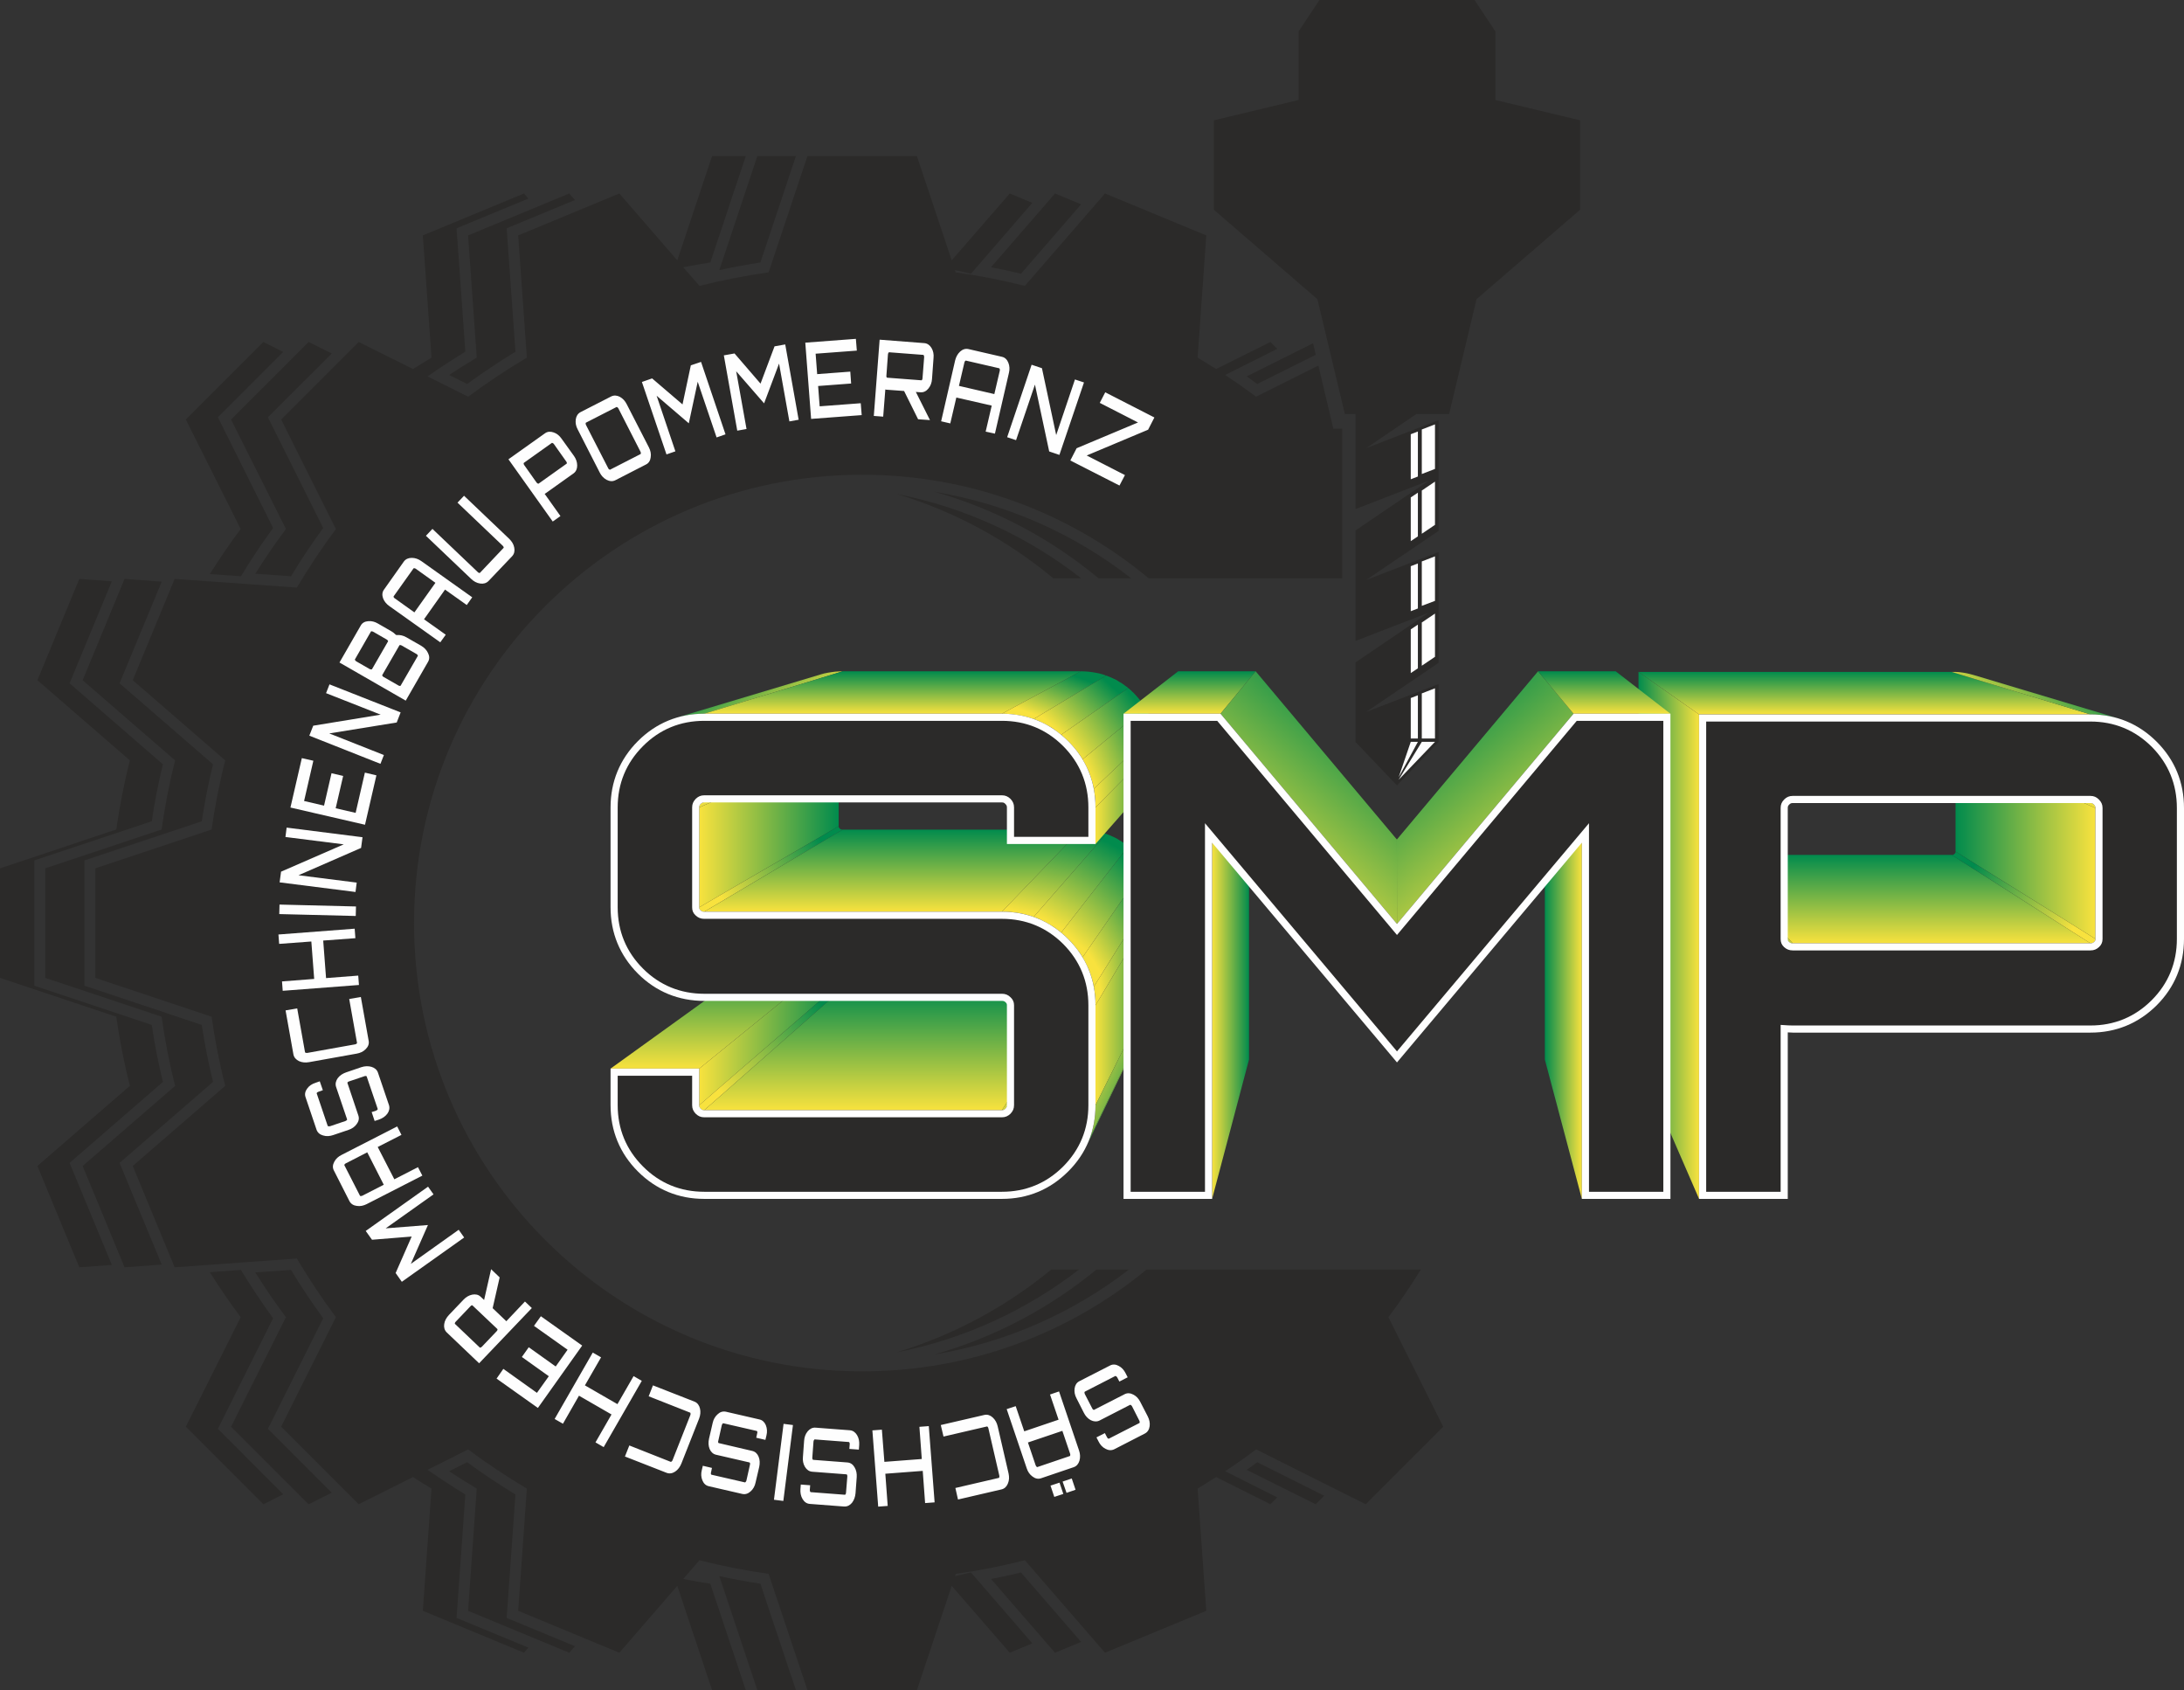 <?xml version="1.0" encoding="UTF-8"?> <svg xmlns="http://www.w3.org/2000/svg" xmlns:xlink="http://www.w3.org/1999/xlink" xml:space="preserve" version="1.1" style="shape-rendering:geometricPrecision; text-rendering:geometricPrecision; image-rendering:optimizeQuality; fill-rule:evenodd; clip-rule:evenodd" viewBox="0 0 18393 14230"><rect x="0" y="0" width="18393" height="14230" fill="#333333" stroke="none"/> <defs> <style type="text/css"> .fil15 {fill:none} .fil1 {fill:#FEFEFE} .fil43 {fill:#2B2A29} .fil2 {fill:#FEFEFE;fill-rule:nonzero} .fil0 {fill:#2B2A29;fill-rule:nonzero} .fil27 {fill:url(#id0)} .fil10 {fill:url(#id1)} .fil26 {fill:url(#id2)} .fil9 {fill:url(#id3)} .fil32 {fill:url(#id4)} .fil28 {fill:url(#id5)} .fil11 {fill:url(#id6)} .fil30 {fill:url(#id7)} .fil37 {fill:url(#id8)} .fil31 {fill:url(#id9)} .fil4 {fill:url(#id10)} .fil18 {fill:url(#id11)} .fil6 {fill:url(#id12)} .fil23 {fill:url(#id13)} .fil20 {fill:url(#id14)} .fil33 {fill:url(#id15)} .fil16 {fill:url(#id16)} .fil12 {fill:url(#id17)} .fil38 {fill:url(#id18)} .fil7 {fill:url(#id19)} .fil24 {fill:url(#id20)} .fil40 {fill:url(#id21)} .fil13 {fill:url(#id22)} .fil5 {fill:url(#id23)} .fil41 {fill:url(#id24)} .fil3 {fill:url(#id25)} .fil42 {fill:url(#id26)} .fil21 {fill:url(#id27)} .fil19 {fill:url(#id28)} .fil14 {fill:url(#id29)} .fil35 {fill:url(#id30)} .fil39 {fill:url(#id31)} .fil22 {fill:url(#id32)} .fil36 {fill:url(#id33)} .fil17 {fill:url(#id34)} .fil29 {fill:url(#id35)} .fil34 {fill:url(#id36)} .fil25 {fill:url(#id37)} .fil8 {fill:url(#id38)} </style> <linearGradient id="id0" gradientUnits="userSpaceOnUse" x1="9137.19" y1="6421.81" x2="9701.69" y2="6178.68"> <stop offset="0" style="stop-opacity:1; stop-color:#F8E23E"></stop> <stop offset="1" style="stop-opacity:1; stop-color:#018B4D"></stop> </linearGradient> <linearGradient id="id1" gradientUnits="userSpaceOnUse" xlink:href="#id0" x1="9137.19" y1="7980.87" x2="9701.69" y2="7618.87"> </linearGradient> <linearGradient id="id2" gradientUnits="userSpaceOnUse" xlink:href="#id0" x1="9023.96" y1="6290.02" x2="9559.15" y2="5896.77"> </linearGradient> <linearGradient id="id3" gradientUnits="userSpaceOnUse" xlink:href="#id0" x1="9023.96" y1="7898.86" x2="9559.15" y2="7287.14"> </linearGradient> <linearGradient id="id4" gradientUnits="userSpaceOnUse" xlink:href="#id0" x1="10208.3" y1="8307.14" x2="10518.7" y2="8307.14"> </linearGradient> <linearGradient id="id5" gradientUnits="userSpaceOnUse" xlink:href="#id0" x1="9212.99" y1="6507.17" x2="9732.01" y2="6448.37"> </linearGradient> <linearGradient id="id6" gradientUnits="userSpaceOnUse" xlink:href="#id0" x1="9212.99" y1="8022.06" x2="9732.01" y2="7932.69"> </linearGradient> <linearGradient id="id7" gradientUnits="userSpaceOnUse" xlink:href="#id0" x1="14309.1" y1="7875.06" x2="13799.3" y2="7875.06"> </linearGradient> <linearGradient id="id8" gradientUnits="userSpaceOnUse" xlink:href="#id0" x1="17038.4" y1="6045.3" x2="17233.5" y2="5658.42"> </linearGradient> <linearGradient id="id9" gradientUnits="userSpaceOnUse" xlink:href="#id0" x1="13321.9" y1="8307.14" x2="13009.6" y2="8307.14"> </linearGradient> <linearGradient id="id10" gradientUnits="userSpaceOnUse" xlink:href="#id0" x1="5888.64" y1="6960.99" x2="7062.98" y2="6960.99"> </linearGradient> <linearGradient id="id11" gradientUnits="userSpaceOnUse" xlink:href="#id0" x1="5888.64" y1="8673.81" x2="7062.98" y2="8673.81"> </linearGradient> <linearGradient id="id12" gradientUnits="userSpaceOnUse" xlink:href="#id0" x1="7516.53" y1="7675.7" x2="7516.53" y2="6985.33"> </linearGradient> <linearGradient id="id13" gradientUnits="userSpaceOnUse" xlink:href="#id0" x1="7516.53" y1="6009.46" x2="7516.53" y2="5652.32"> </linearGradient> <linearGradient id="id14" gradientUnits="userSpaceOnUse" xlink:href="#id0" x1="7516.53" y1="9347.13" x2="7516.53" y2="8322.47"> </linearGradient> <linearGradient id="id15" gradientUnits="userSpaceOnUse" xlink:href="#id0" x1="10018.4" y1="6009.46" x2="10018.4" y2="5652.32"> </linearGradient> <linearGradient id="id16" gradientUnits="userSpaceOnUse" xlink:href="#id0" x1="9226.34" y1="6694.5" x2="9733.12" y2="6694.5"> </linearGradient> <linearGradient id="id17" gradientUnits="userSpaceOnUse" xlink:href="#id0" x1="9226.34" y1="8460.58" x2="9733.12" y2="8460.58"> </linearGradient> <linearGradient id="id18" gradientUnits="userSpaceOnUse" xlink:href="#id0" x1="17646.8" y1="7096.25" x2="16469.5" y2="7096.25"> </linearGradient> <linearGradient id="id19" gradientUnits="userSpaceOnUse" xlink:href="#id0" x1="8805.41" y1="7715.01" x2="8948.79" y2="6990.24"> </linearGradient> <linearGradient id="id20" gradientUnits="userSpaceOnUse" xlink:href="#id0" x1="8805.41" y1="6051.02" x2="8948.79" y2="5655.01"> </linearGradient> <linearGradient id="id21" gradientUnits="userSpaceOnUse" xlink:href="#id0" x1="14608.5" y1="7909.37" x2="14891.5" y2="7218.79"> </linearGradient> <linearGradient id="id22" gradientUnits="userSpaceOnUse" xlink:href="#id0" x1="9185.81" y1="8825.93" x2="9729.44" y2="9035.47"> </linearGradient> <linearGradient id="id23" gradientUnits="userSpaceOnUse" xlink:href="#id0" x1="6094.62" y1="7586.51" x2="6890.62" y2="7045.06"> </linearGradient> <linearGradient id="id24" gradientUnits="userSpaceOnUse" xlink:href="#id0" x1="16017.5" y1="7942.09" x2="16017.5" y2="7198.44"> </linearGradient> <linearGradient id="id25" gradientUnits="userSpaceOnUse" xlink:href="#id0" x1="5988.01" y1="6374.06" x2="6984.39" y2="6675.64"> </linearGradient> <linearGradient id="id26" gradientUnits="userSpaceOnUse" xlink:href="#id0" x1="17440.3" y1="7846.29" x2="16642.3" y2="7264.78"> </linearGradient> <linearGradient id="id27" gradientUnits="userSpaceOnUse" xlink:href="#id0" x1="8964.62" y1="9272.04" x2="8605.59" y2="8379.48"> </linearGradient> <linearGradient id="id28" gradientUnits="userSpaceOnUse" xlink:href="#id0" x1="6065.55" y1="9192.14" x2="6919.69" y2="8443.85"> </linearGradient> <linearGradient id="id29" gradientUnits="userSpaceOnUse" xlink:href="#id0" x1="9173.75" y1="8855.9" x2="9677.26" y2="9289.53"> </linearGradient> <linearGradient id="id30" gradientUnits="userSpaceOnUse" xlink:href="#id0" x1="13510.8" y1="6009.46" x2="13510.8" y2="5652.32"> </linearGradient> <linearGradient id="id31" gradientUnits="userSpaceOnUse" xlink:href="#id0" x1="17547.3" y1="6378.52" x2="16548.3" y2="6680.58"> </linearGradient> <linearGradient id="id32" gradientUnits="userSpaceOnUse" xlink:href="#id0" x1="6495.24" y1="6040.09" x2="6300.76" y2="5654.2"> </linearGradient> <linearGradient id="id33" gradientUnits="userSpaceOnUse" xlink:href="#id0" x1="15702.1" y1="6014.67" x2="15702.1" y2="5656.51"> </linearGradient> <linearGradient id="id34" gradientUnits="userSpaceOnUse" xlink:href="#id0" x1="6102.59" y1="8997.18" x2="6102.59" y2="8042.51"> </linearGradient> <linearGradient id="id35" gradientUnits="userSpaceOnUse" xlink:href="#id0" x1="13077.3" y1="7399.75" x2="11938.3" y2="6031.83"> </linearGradient> <linearGradient id="id36" gradientUnits="userSpaceOnUse" xlink:href="#id0" x1="10452.8" y1="7399.75" x2="11591" y2="6031.83"> </linearGradient> <linearGradient id="id37" gradientUnits="userSpaceOnUse" xlink:href="#id0" x1="8906.39" y1="6153.2" x2="9300.77" y2="5720.43"> </linearGradient> <linearGradient id="id38" gradientUnits="userSpaceOnUse" xlink:href="#id0" x1="8906.39" y1="7797.55" x2="9300.77" y2="7075.24"> </linearGradient> </defs> <g id="Ebene_x0020_1">  <g id="_2818107527440"> <path class="fil0" d="M11103 3078l-524 262c-85,-63 -172,-124 -261,-183l439 -220 -58 -58 -457 228c-52,-32 -104,-65 -156,-96l73 -1029 -853 -353 -675 778c-190,-48 -385,-86 -582,-114l-6 -19c44,9 89,20 134,31l517 -597 -190 -79 -489 563 -293 -878 -922 0 -327 979c-197,28 -392,66 -582,114l-137 -157c76,-15 152,-28 228,-40l299 -896 -284 0 -293 878 -488 -563 -852 353 73 1029c-171,102 -336,211 -494,329l-342 -171c104,-73 210,-142 318,-208l-74 -1039 605 -250 -37 -43 -852 353 73 1029c-53,32 -105,64 -156,96l-457 -228 -653 653 461 922c-118,158 -227,323 -329,493l-1029 -73 -353 853 779 675c-49,190 -87,385 -115,582l-979 327 0 922 979 327c28,197 66,392 115,582l-779 675 353 853 1029 -74c102,171 211,336 329,494l-461 922 653 653 457 -229c51,33 103,65 156,97l-73 1029 852 353 37 -43 -605 -250 74 -1039c-108,-66 -214,-136 -318,-208l342 -172c158,119 323,228 494,330l-73 1029 852 353 488 -563 293 878 284 0 -299 -896c-76,-12 -152,-25 -228,-40l137 -158c190,49 385,87 582,115l327 979 922 0 293 -878 489 563 190 -79 -517 -597c-45,11 -90,21 -134,31l6 -19c197,-28 392,-66 582,-115l675 779 853 -353 -73 -1029c52,-31 104,-64 156,-97l457 229 58 -58 -439 -220c89,-59 176,-120 261,-184l922 462 653 -653 -461 -922c97,-129 187,-263 273,-401l-2310 0c-651,536 -1485,857 -2395,857 -2084,0 -3774,-1689 -3774,-3774 0,-2085 1690,-3775 3774,-3775 918,0 1759,328 2413,872l1630 0 0 -1260 -75 0 -126 -531zm9 -3078l1306 0 176 265 0 577 713 171 0 753 -872 753 -231 967 -276 0 -422 287 609 -236 0 933 -609 413 609 -235 0 933 -609 413 609 -235 0 488 -350 366 -349 -366 0 -670 617 -419 -617 238 0 -930 617 -419 -617 239 0 -800 -90 0 -231 -967 -872 -753 0 -753 713 -171 0 -577 176 -265zm848 5864l111 -43 0 423 -111 0 0 -380zm-93 40l59 -23 0 363 -59 0 0 -340zm0 369l59 0 -161 298 102 -298zm93 0l111 0 -306 318 195 -318zm-34 -620l-59 41 0 -368 59 -40 0 367zm145 -97l-111 76 0 -364 111 -76 0 364zm-111 -802l111 -43 0 374 -111 43 0 -374zm-93 39l59 -23 0 380 -59 22 0 -379zm59 -251l-59 41 0 -368 59 -40 0 367zm145 -97l-111 76 0 -364 111 -76 0 364zm-111 -802l111 -43 0 374 -111 43 0 -374zm-93 39l59 -23 0 380 -59 23 0 -380zm-9482 -719l-167 -84 -653 653 462 922c-92,123 -178,249 -260,379l262 19c85,-140 175,-276 271,-407l-465 -932 550 -550zm-1443 1931l-274 -20 -353 853 779 675c-49,190 -86,385 -115,582l-979 327 0 922 979 327c29,197 66,392 115,582l-779 675 353 853 274 -20 -356 -859 786 -682c-39,-158 -70,-318 -94,-480l-989 -330 0 -1055 989 -329c24,-162 55,-322 94,-480l-786 -682 356 -859zm825 5817c82,130 168,256 260,379l-462 922 653 653 167 -84 -550 -551 465 -931c-96,-132 -186,-267 -271,-407l-262 19zm5785 -6552c489,147 936,392 1319,710l235 0c-447,-349 -976,-597 -1554,-710zm1301 6530c-379,312 -820,551 -1302,697 570,-112 1093,-355 1536,-697l-234 0zm2205 -7799l-559 279c30,21 60,42 89,64l493 -246 -23 -97zm-1953 -1170l-220 -91 -539 621c85,16 169,34 252,55l507 -585zm-2402 -406l-325 0 -320 960c115,-25 230,-46 346,-64l299 -896zm-1861 370l-48 -55 -852 353 73 1029c-79,47 -157,96 -233,146l152 76c132,-96 268,-187 407,-272l-74 -1039 575 -238zm-2048 1292l-195 -97 -653 653 462 922c-91,122 -177,247 -258,376l301 22c84,-140 175,-276 271,-407l-466 -932 538 -537zm-1432 1921l-313 -23 -353 853 779 675c-49,190 -86,385 -114,582l-980 327 0 922 980 327c28,197 65,392 114,582l-779 675 353 853 313 -23 -355 -856 787 -682c-39,-158 -70,-318 -95,-480l-988 -330 0 -1055 988 -329c25,-162 56,-322 95,-480l-787 -682 355 -856zm788 5816c81,130 167,255 258,377l-462 922 653 653 195 -97 -538 -538 466 -931c-96,-132 -187,-267 -271,-407l-301 21zm1632 1674c77,50 154,99 233,146l-73 1029 852 353 48 -55 -575 -238 74 -1039c-139,-85 -275,-176 -407,-272l-152 76zm2276 883l320 960 325 0 -299 -896c-116,-18 -231,-39 -346,-64zm2288 24l539 621 220 -91 -507 -585c-83,21 -167,39 -252,55zm2153 -919l581 290 72 -72 -564 -282c-29,22 -59,43 -89,64zm-2630 -8235c514,145 983,397 1383,729l275 0c-473,-370 -1039,-626 -1658,-729zm1365 6549c-396,325 -859,572 -1366,715 611,-101 1170,-353 1640,-715l-274 0z"></path> <path class="fil1" d="M9252 12137l-18 -35 71 -36 18 35c2,4 5,8 10,11 1,1 4,2 5,1l258 -132c1,-1 2,-3 2,-5 1,-5 -1,-10 -3,-15l-62 -122c-3,-4 -6,-8 -10,-10 -2,-1 -4,-2 -6,-1l-257 132c-24,12 -50,9 -74,-3 -26,-14 -45,-36 -58,-62l-62 -122c-14,-26 -20,-54 -16,-83 4,-27 16,-49 40,-61l258 -132c24,-13 50,-10 73,3 26,13 45,35 58,61l18 35 -70 36 -18 -35c-3,-4 -6,-8 -11,-11 -1,0 -3,-1 -5,-1l-257 132c-2,1 -2,4 -3,5 0,5 1,10 3,15l63 122c2,4 5,8 10,11 1,0 3,1 5,0l258 -132c24,-12 49,-9 73,4 26,13 45,35 58,61l63 122c13,26 20,54 16,83 -4,27 -16,49 -41,62l-257 132c-25,12 -50,9 -74,-4 -26,-13 -45,-35 -58,-61zm-626 -86l289 -98 -72 -212 76 -26 169 499c9,27 11,56 3,84 -8,26 -23,46 -49,55l-274 93c-26,9 -51,2 -72,-14 -24,-17 -40,-41 -49,-69l-169 -499 76 -25 72 212zm253 552l-32 -95 76 -25 32 95 -76 25zm103 -34l-33 -95 77 -26 32 95 -76 26zm-936 -41l366 -85c2,0 3,-2 3,-4 2,-5 2,-10 1,-15l-92 -398c-1,-5 -3,-10 -7,-14 -1,0 -3,-2 -5,-2l-366 85 -23 -97 367 -85c26,-6 50,3 70,21 22,20 35,45 42,74l92 398c6,29 6,57 -6,85 -10,24 -27,43 -54,49l-366 85 -22 -97zm-598 -220l315 -24 -20 -271 79 -6 49 642 -80 6 -20 -271 -315 24 20 271 -80 6 -49 -642 80 -6 21 271zm-707 230l3 -39 79 6 -3 39c0,5 1,11 3,15 1,1 3,4 4,4l289 22c2,0 3,-2 4,-3 4,-5 5,-9 5,-15l11 -136c0,-5 0,-10 -3,-15 -1,-1 -2,-3 -4,-3l-289 -22c-27,-2 -47,-18 -61,-41 -15,-25 -20,-54 -17,-83l10 -136c2,-30 11,-57 30,-80 17,-20 39,-33 66,-31l289 22c27,2 47,18 61,41 15,25 20,54 18,83l-3 39 -80 -6 3 -39c1,-5 0,-11 -3,-15 0,-1 -2,-4 -3,-4l-289 -22c-2,0 -4,2 -4,3 -4,4 -5,9 -6,15l-10 136c0,5 0,10 3,14 1,2 2,4 4,4l288 22c28,2 48,18 61,41 15,25 20,54 18,83l-10 136c-3,30 -12,57 -30,80 -17,20 -39,33 -67,31l-288 -22c-28,-2 -47,-18 -61,-41 -15,-25 -20,-54 -18,-83zm-63 -540l-81 639 -79 -10 81 -639 79 10zm-768 381l9 -38 77 18 -8 38c-2,5 -2,10 0,15 1,1 2,4 3,4l283 65c1,0 3,-1 4,-2 4,-4 6,-8 8,-13l30 -134c1,-5 2,-10 0,-15 -1,-1 -2,-3 -4,-4l-282 -65c-26,-6 -44,-25 -54,-49 -11,-28 -11,-56 -5,-85l31 -134c6,-28 20,-54 42,-73 19,-18 43,-27 70,-21l282 65c27,6 44,25 54,49 11,28 12,57 5,85l-9 38 -77 -18 8 -38c2,-5 2,-10 0,-15 -1,-1 -2,-4 -3,-4l-283 -65c-1,-1 -3,1 -4,2 -4,4 -6,8 -8,13l-30 134c-2,5 -2,10 0,14 1,2 2,4 4,4l282 66c26,6 44,24 54,49 11,27 11,56 5,85l-31 133c-6,29 -20,55 -42,74 -20,18 -43,27 -70,21l-282 -65c-27,-6 -44,-25 -54,-50 -11,-27 -12,-56 -5,-84zm-610 -209l349 138c2,0 4,-1 6,-2 4,-3 7,-7 9,-12l150 -380c2,-5 2,-10 1,-15 0,-2 -1,-4 -2,-5l-350 -138 36 -92 350 137c25,10 40,32 46,58 7,28 3,57 -7,84l-150 380c-11,27 -28,51 -52,67 -23,15 -48,20 -73,10l-350 -137 37 -93zm-374 -506l274 158 136 -236 69 40 -321 558 -69 -40 135 -235 -274 -158 -135 236 -70 -40 321 -559 70 40 -136 236zm-404 63l100 -140 -227 -162 58 -82 227 162 100 -141 -283 -201 58 -81 348 247 -373 525 -348 -247 57 -82 283 202zm-445 -782l59 -259 72 69 -59 259 109 104c2,1 4,3 6,6l157 -166 58 55 -444 465 -273 -260c-19,-19 -25,-44 -21,-70 4,-29 19,-54 39,-76l124 -130c20,-21 44,-36 73,-42 26,-5 52,-1 71,18l29 27zm-610 -534l-334 27 -53 -74 525 -373 46 65 -403 286 356 -28 -144 327 403 -287 46 65 -525 373 -52 -74 135 -307zm-286 -754l140 272 199 -102 37 71 -469 240c-26,13 -54,20 -83,15 -27,-3 -49,-16 -62,-40l-131 -258c-13,-24 -10,-49 3,-73 13,-26 35,-45 61,-58l469 -240 36 71 -200 102zm-525 -540l37 -13 26 75 -37 13c-5,2 -10,4 -13,8 -1,2 -2,4 -2,5l93 275c1,1 3,2 5,2 5,2 10,1 15,0l130 -44c4,-2 9,-4 12,-9 1,-1 2,-3 1,-5l-93 -274c-8,-26 -1,-50 14,-72 18,-24 42,-39 70,-49l129 -44c28,-9 57,-11 85,-3 26,8 46,23 55,49l93 274c8,26 1,51 -14,72 -18,24 -42,39 -70,49l-37 12 -25 -75 37 -12c5,-2 9,-5 12,-9 1,-1 3,-3 2,-5l-93 -274c0,-2 -3,-3 -4,-3 -5,-2 -10,-1 -15,1l-130 44c-5,1 -9,4 -12,8 -1,1 -2,3 -1,5l92 274c9,26 2,51 -14,72 -17,24 -41,40 -69,49l-130 44c-27,9 -56,12 -84,3 -26,-7 -46,-23 -55,-48l-93 -275c-9,-26 -2,-50 14,-72 17,-24 41,-39 69,-48zm-153 -627l66 370c0,1 3,3 4,3 5,2 10,3 15,2l402 -72c6,-1 10,-3 14,-7 1,-1 3,-3 3,-4l-66 -371 98 -17 66 370c5,27 -6,50 -25,69 -20,21 -47,33 -76,38l-402 72c-29,5 -58,3 -84,-9 -24,-12 -42,-30 -47,-57l-66 -370 98 -17zm219 -571l24 316 271 -21 6 79 -642 49 -6 -79 271 -21 -24 -315 -271 20 -6 -79 642 -49 6 80 -271 20zm274 -207l-644 -16 2 -80 644 16 -2 80zm-101 -603l-491 -62 10 -79 639 81 -12 90 -527 230 490 62 -10 79 -639 -81 12 -90 528 -230zm-334 -365l168 39 63 -273 98 23 -63 272 168 39 78 -339 97 23 -96 416 -628 -145 96 -416 97 22 -78 339zm645 -727l-460 -181 29 -74 599 236 -33 85 -568 92 460 182 -29 74 -599 -237 33 -84 568 -93zm127 -673l6 3c30,-3 58,4 84,19l124 71c25,15 46,35 58,62 12,24 14,49 0,73l-188 327 -558 -321 179 -311c13,-24 36,-35 63,-37 29,-3 57,5 82,20l113 65c14,8 26,18 37,29zm415 -380l-177 250 183 130 -46 64 -429 -305c-24,-17 -43,-39 -53,-66 -9,-26 -8,-51 8,-73l167 -236c16,-22 40,-31 67,-31 29,0 56,10 80,27l429 305 -46 65 -183 -130zm486 -369l-381 -363 55 -58 381 363c21,21 37,45 42,74 5,26 1,51 -17,71l-200 210c-19,19 -44,25 -70,21 -30,-4 -55,-19 -76,-39l-381 -363 55 -58 381 363c4,4 8,7 13,8 2,0 5,0 6,-1l199 -210c2,-1 1,-4 1,-5 -1,-5 -4,-9 -8,-13zm353 -437l133 187 -65 46 -373 -524 308 -219c22,-16 48,-16 73,-7 28,9 49,28 66,52l105 146c17,24 27,51 27,81 0,26 -9,50 -31,66l-236 168c-2,1 -4,3 -7,4zm302 -688l258 -132c24,-12 50,-9 73,3 26,14 45,36 58,62l187 364c13,26 20,54 15,83 -3,26 -15,49 -40,61l-257 132c-25,13 -50,9 -74,-3 -26,-14 -45,-35 -58,-61l-186 -364c-14,-26 -20,-54 -16,-84 4,-26 16,-48 40,-61zm859 -65l70 -329 86 -29 206 610 -75 26 -159 -469 -75 350 -271 -232 158 468 -75 26 -207 -610 86 -30 256 219zm657 -175l118 -314 90 -16 113 634 -78 14 -87 -487 -126 335 -235 -270 87 486 -78 14 -113 -634 90 -16 219 254zm464 -252l13 172 279 -21 7 100 -278 21 13 171 346 -26 8 100 -426 32 -49 -642 426 -32 8 99 -347 26zm844 322l119 237 -100 -7 -118 -238 -150 -11c-3,-1 -6,-1 -8,-2l-18 229 -79 -6 49 -642 376 29c27,2 47,18 61,41 15,25 20,54 17,83l-13 179c-2,29 -11,56 -30,79 -17,21 -39,34 -67,32l-39 -3zm639 115l-298 -68 -51 218 -77 -18 118 -513c7,-28 20,-54 42,-74 20,-18 44,-27 70,-21l282 65c27,6 44,25 54,50 11,27 12,56 5,85l-118 512 -78 -17 51 -219zm543 248l158 -468 76 25 -207 610 -86 -29 -120 -563 -159 468 -75 -25 206 -610 87 29 120 563zm257 172l322 165 -46 88 -414 -211 53 -103 517 -217 -322 -165 46 -89 414 212 -53 103 -517 217zm-205 8212l-290 98 65 192c2,5 5,10 9,13 1,1 3,2 5,2l274 -93c2,-1 3,-3 3,-5 1,-5 1,-10 -1,-15l-65 -192zm-4758 -857l-210 -199c-1,-2 -3,-1 -5,-1 -5,1 -9,4 -12,8l-124 130c-4,4 -7,8 -7,13 -1,2 -1,4 0,5l210 200c1,1 3,0 5,0 5,-1 9,-4 13,-8l124 -130c3,-3 6,-7 7,-12 0,-2 0,-4 -1,-6zm-957 -1215l-139 -273 -181 93c-4,2 -8,5 -11,10 0,1 -2,4 -1,5l132 258c1,1 3,2 5,2 5,1 10,-1 15,-3l180 -92zm-108 -4658l-135 235c-1,1 0,3 1,5 2,5 6,8 10,11l113 65c5,2 10,4 15,3 1,0 4,0 5,-2l135 -234c1,-2 0,-4 -1,-5 -2,-5 -6,-8 -11,-11l-113 -65c-4,-2 -9,-4 -15,-4 -1,0 -3,0 -4,2zm383 189l-124 -71c-4,-3 -9,-4 -15,-4 -1,0 -4,1 -4,2l-145 251c-1,1 0,4 1,5 2,5 6,9 11,11l124 71c4,3 9,5 14,4 2,0 4,0 5,-2l145 -251c0,-1 -1,-4 -1,-5 -2,-5 -6,-8 -11,-11zm-17 -350l177 -249 -165 -118c-4,-3 -9,-5 -14,-5 -2,0 -4,0 -5,1l-168 236c-1,2 0,4 0,6 2,5 5,8 10,11l165 118zm1279 -1270l-104 -147c-3,-4 -7,-8 -12,-9 -2,-1 -4,-2 -5,-1l-236 168c-2,1 -2,4 -2,5 0,5 2,10 5,14l104 147c3,4 7,7 12,9 1,0 4,1 5,0l236 -168c1,-1 2,-3 2,-5 0,-5 -2,-9 -5,-13zm368 69l258 -132c1,-1 2,-4 2,-5 1,-6 -1,-10 -3,-15l-186 -364c-3,-5 -6,-9 -11,-11 -1,-1 -3,-2 -5,-1l-258 132c-1,1 -1,3 -2,5 0,5 1,10 3,14l187 364c2,5 5,9 10,11 1,1 4,2 5,2zm2334 -775l289 22c2,0 3,-1 4,-2 3,-4 5,-9 5,-14l14 -179c0,-5 -1,-11 -3,-15 -1,-1 -2,-4 -4,-4l-288 -22c-2,0 -4,2 -5,3 -3,5 -4,9 -5,15l-13 179c-1,5 0,10 2,14 1,1 3,3 4,3zm605 69l298 69 46 -197c1,-5 1,-11 -1,-15 -1,-2 -2,-4 -3,-5l-282 -65c-2,0 -4,2 -5,3 -4,3 -6,8 -7,13l-46 197z"></path> <polygon class="fil2" points="11881,3656 11941,3633 11941,4012 11881,4035 "></polygon> <polygon class="fil2" points="11974,3616 12085,3573 12085,3948 11974,3991 "></polygon> <polygon class="fil2" points="12085,4419 11974,4494 11974,4130 12085,4055 "></polygon> <polygon class="fil2" points="11941,4516 11881,4556 11881,4188 11941,4148 "></polygon> <polygon class="fil2" points="11881,4767 11941,4744 11941,5123 11881,5146 "></polygon> <polygon class="fil2" points="11974,4727 12085,4684 12085,5059 11974,5101 "></polygon> <polygon class="fil2" points="12085,5530 11974,5605 11974,5241 12085,5166 "></polygon> <polygon class="fil2" points="11941,5627 11881,5667 11881,5299 11941,5259 "></polygon> <polygon class="fil2" points="11974,6246 12085,6246 11779,6565 "></polygon> <polygon class="fil2" points="11881,6246 11941,6246 11779,6545 "></polygon> <polygon class="fil2" points="11881,5877 11941,5854 11941,6218 11881,6218 "></polygon> <polygon class="fil2" points="11974,5838 12085,5795 12085,6218 11974,6218 "></polygon> <g> <polygon class="fil3" points="5915,6759 7084,6252 7081,6253 7078,6255 7076,6257 7073,6260 7071,6262 7068,6265 7067,6268 7065,6270 7064,6273 7064,6276 7063,6279 7063,6283 5889,6798 5889,6793 5889,6789 5890,6785 5892,6782 5893,6779 5895,6775 5898,6772 5901,6769 5905,6765 5908,6763 5911,6760 "></polygon> <polygon class="fil4" points="5889,6798 7063,6283 7063,6956 5889,7639 "></polygon> <polygon class="fil5" points="5889,7639 7063,6956 7063,6959 7063,6962 7064,6964 7065,6967 7066,6969 7067,6971 7069,6973 7071,6975 7074,6978 7077,6980 7080,6982 7083,6983 7086,6984 7089,6985 7093,6985 7097,6985 5931,7676 5926,7676 5921,7675 5917,7674 5913,7673 5910,7671 5906,7669 5902,7666 5899,7663 5896,7660 5894,7658 5892,7655 5891,7652 5890,7649 5889,7646 5889,7643 "></polygon> <polygon class="fil6" points="5931,7676 7097,6985 9102,6985 8438,7676 "></polygon> <polygon class="fil7" points="8438,7676 9102,6985 9135,6986 9166,6988 9197,6992 9228,6997 9258,7003 9287,7011 9316,7021 8705,7720 8669,7708 8632,7698 8595,7690 8557,7684 8518,7679 8478,7677 "></polygon> <polygon class="fil8" points="8705,7720 9316,7021 9345,7032 9372,7044 9400,7057 9426,7073 9452,7089 9477,7107 9502,7126 8937,7852 8906,7828 8875,7805 8842,7785 8809,7766 8775,7749 8741,7733 "></polygon> <polygon class="fil9" points="8937,7852 9502,7126 9526,7147 9549,7169 9571,7193 9592,7217 9611,7241 9629,7267 9646,7292 9117,8060 9097,8027 9074,7996 9050,7965 9024,7935 8996,7906 8967,7878 "></polygon> <polygon class="fil10" points="9117,8060 9646,7292 9661,7319 9675,7346 9687,7374 9698,7402 9707,7431 9715,7461 9722,7491 9212,8307 9204,8270 9194,8233 9182,8197 9169,8161 9153,8127 9136,8093 "></polygon> <polygon class="fil11" points="9212,8307 9722,7491 9727,7521 9730,7552 9732,7584 9733,7616 9226,8464 9225,8424 9223,8384 9218,8346 "></polygon> <polygon class="fil12" points="9226,8464 9733,7616 9733,8289 9226,9305 "></polygon> <polygon class="fil13" points="9226,9305 9733,8289 9732,8321 9730,8353 9727,8384 9722,8414 9715,8444 9707,8474 9698,8503 9182,9573 9194,9536 9204,9500 9212,9462 9218,9424 9223,9385 9225,9345 "></polygon> <polygon class="fil14" points="9182,9573 9698,8503 9687,8531 9675,8559 9153,9643 9169,9608 "></polygon> <polygon class="fil15" points="5915,6759 7084,6252 7081,6253 7078,6255 7076,6257 7073,6260 7071,6262 7068,6265 7067,6268 7065,6270 7064,6273 7064,6276 7063,6279 7063,6283 7063,6956 7063,6959 7063,6962 7064,6964 7065,6967 7066,6969 7067,6971 7069,6973 7071,6975 7074,6978 7077,6980 7080,6982 7083,6983 7086,6984 7089,6985 7093,6985 7097,6985 9102,6985 9135,6986 9166,6988 9197,6992 9228,6997 9258,7003 9287,7011 9316,7021 9345,7032 9372,7044 9400,7057 9426,7073 9452,7089 9477,7107 9502,7126 9526,7147 9549,7169 9571,7193 9592,7217 9611,7241 9629,7267 9646,7292 9661,7319 9675,7346 9687,7374 9698,7402 9707,7431 9715,7461 9722,7491 9727,7521 9730,7552 9732,7584 9733,7616 9733,8289 9732,8321 9730,8353 9727,8384 9722,8414 9715,8444 9707,8474 9698,8503 9687,8531 9675,8559 9153,9643 9169,9608 9182,9573 9194,9536 9204,9500 9212,9462 9218,9424 9223,9385 9225,9345 9226,9305 9226,8464 9225,8424 9223,8384 9218,8346 9212,8307 9204,8270 9194,8233 9182,8197 9169,8161 9153,8127 9136,8093 9117,8060 9097,8027 9074,7996 9050,7965 9024,7935 8996,7906 8967,7878 8937,7852 8906,7828 8875,7805 8842,7785 8809,7766 8775,7749 8741,7733 8705,7720 8669,7708 8632,7698 8595,7690 8557,7684 8518,7679 8478,7677 8438,7676 5931,7676 5926,7676 5921,7675 5917,7674 5913,7673 5910,7671 5906,7669 5902,7666 5899,7663 5896,7660 5894,7658 5892,7655 5891,7652 5890,7649 5889,7646 5889,7643 5889,7639 5889,6798 5889,6793 5889,6789 5890,6785 5892,6782 5893,6779 5895,6775 5898,6772 5901,6769 5905,6765 5908,6763 5911,6760 "></polygon> <polygon class="fil16" points="9226,6798 9733,6283 9733,6529 9226,7106 "></polygon> <polygon class="fil15" points="9226,6798 9733,6283 9733,6529 9226,7106 "></polygon> <polygon class="fil17" points="5142,8997 6466,8043 7063,8043 5889,8997 "></polygon> <polygon class="fil15" points="5142,8997 6466,8043 7063,8043 5889,8997 "></polygon> <polygon class="fil18" points="5889,8997 7063,8043 7063,8289 5889,9305 "></polygon> <polygon class="fil19" points="5889,9305 7063,8289 7063,8293 7064,8296 7064,8299 7065,8302 7067,8304 7068,8307 7071,8310 7073,8312 7076,8315 7078,8317 7081,8319 7084,8320 7087,8321 7090,8322 7093,8322 7097,8322 5931,9347 5926,9347 5922,9346 5918,9346 5915,9344 5911,9343 5908,9340 5905,9338 5901,9334 5898,9331 5895,9328 5893,9325 5892,9321 5890,9318 5889,9314 5889,9310 "></polygon> <polygon class="fil20" points="5931,9347 7097,8322 9102,8322 8438,9347 "></polygon> <polygon class="fil21" points="8438,9347 9102,8322 9106,8322 9109,8322 9112,8321 9115,8320 9118,8319 9120,8317 9123,8315 9126,8312 9128,8310 9131,8307 9132,8304 8475,9325 8473,9328 8470,9331 8467,9334 8464,9338 8461,9340 8457,9343 8454,9344 8450,9346 8447,9346 8443,9347 "></polygon> <polygon class="fil15" points="5889,8997 7063,8043 7063,8289 7063,8293 7064,8296 7064,8299 7065,8302 7067,8304 7068,8307 7071,8310 7073,8312 7076,8315 7078,8317 7081,8319 7084,8320 7087,8321 7090,8322 7093,8322 7097,8322 9102,8322 9106,8322 9109,8322 9112,8321 9115,8320 9118,8319 9120,8317 9123,8315 9126,8312 9128,8310 9131,8307 9132,8304 8475,9325 8473,9328 8470,9331 8467,9334 8464,9338 8461,9340 8457,9343 8454,9344 8450,9346 8447,9346 8443,9347 8438,9347 5931,9347 5926,9347 5922,9346 5918,9346 5915,9344 5911,9343 5908,9340 5905,9338 5901,9334 5898,9331 5895,9328 5893,9325 5892,9321 5890,9318 5889,9314 5889,9310 5889,9305 "></polygon> <polygon class="fil22" points="5699,6042 6912,5678 6941,5670 6971,5664 7002,5659 7033,5655 7064,5653 7097,5652 5931,6009 5890,6010 5851,6013 5812,6018 5774,6024 5736,6032 "></polygon> <polygon class="fil23" points="5931,6009 7097,5652 9102,5652 8438,6009 "></polygon> <polygon class="fil24" points="8438,6009 9102,5652 9135,5653 9166,5655 9197,5659 9228,5664 9258,5670 9287,5678 9316,5688 8705,6054 8669,6042 8632,6032 8595,6024 8557,6018 8518,6013 8478,6010 "></polygon> <polygon class="fil25" points="8705,6054 9316,5688 9345,5699 9372,5711 9400,5724 9426,5740 9452,5756 9477,5774 9502,5793 8937,6186 8906,6162 8875,6139 8842,6118 8809,6100 8775,6083 8741,6067 "></polygon> <polygon class="fil26" points="8937,6186 9502,5793 9526,5814 9549,5836 9571,5860 9592,5884 9611,5908 9629,5934 9646,5959 9117,6393 9097,6361 9074,6329 9050,6299 9024,6269 8996,6240 8967,6212 "></polygon> <polygon class="fil27" points="9117,6393 9646,5959 9661,5986 9675,6013 9687,6041 9698,6069 9707,6098 9715,6128 9722,6158 9212,6641 9204,6604 9194,6567 9182,6530 9169,6495 9153,6460 9136,6426 "></polygon> <polygon class="fil28" points="9212,6641 9722,6158 9727,6188 9730,6219 9732,6251 9733,6283 9226,6798 9225,6758 9223,6718 9218,6679 "></polygon> <polygon class="fil15" points="5699,6042 6912,5678 6941,5670 6971,5664 7002,5659 7033,5655 7064,5653 7097,5652 9102,5652 9135,5653 9166,5655 9197,5659 9228,5664 9258,5670 9287,5678 9316,5688 9345,5699 9372,5711 9400,5724 9426,5740 9452,5756 9477,5774 9502,5793 9526,5814 9549,5836 9571,5860 9592,5884 9611,5908 9629,5934 9646,5959 9661,5986 9675,6013 9687,6041 9698,6069 9707,6098 9715,6128 9722,6158 9727,6188 9730,6219 9732,6251 9733,6283 9226,6798 9225,6758 9223,6718 9218,6679 9212,6641 9204,6604 9194,6567 9182,6530 9169,6495 9153,6460 9136,6426 9117,6393 9097,6361 9074,6329 9050,6299 9024,6269 8996,6240 8967,6212 8937,6186 8906,6162 8875,6139 8842,6118 8809,6100 8775,6083 8741,6067 8705,6054 8669,6042 8632,6032 8595,6024 8557,6018 8518,6013 8478,6010 8438,6009 5931,6009 5890,6010 5851,6013 5812,6018 5774,6024 5736,6032 "></polygon> <polygon class="fil29" points="11765,7779 11764,7068 12953,5652 13252,6009 "></polygon> <polygon class="fil15" points="11765,7779 11764,7068 12953,5652 13252,6009 "></polygon> <polygon class="fil30" points="14309,10094 13799,8920 13799,5657 14309,6015 "></polygon> <polygon class="fil15" points="14309,10094 13799,8920 13799,5657 14309,6015 "></polygon> <polygon class="fil31" points="13322,10094 13010,8920 13010,6521 13322,7095 "></polygon> <polygon class="fil15" points="13322,10094 13010,8920 13010,6521 13322,7095 "></polygon> <polygon class="fil32" points="10208,7095 10519,6521 10519,8920 10208,10094 "></polygon> <polygon class="fil15" points="10208,7095 10519,6521 10519,8920 10208,10094 "></polygon> <polygon class="fil33" points="9462,6009 9922,5652 10575,5652 10279,6009 "></polygon> <polygon class="fil15" points="9462,6009 9922,5652 10575,5652 10279,6009 "></polygon> <polygon class="fil34" points="10279,6009 10575,5652 11764,7068 11765,7779 "></polygon> <polygon class="fil15" points="10279,6009 10575,5652 11764,7068 11765,7779 "></polygon> <polygon class="fil35" points="13252,6009 12953,5652 13607,5652 14068,6009 "></polygon> <polygon class="fil15" points="13252,6009 12953,5652 13607,5652 14068,6009 "></polygon> <polygon class="fil36" points="14309,6015 13799,5657 16436,5657 17605,6015 "></polygon> <polygon class="fil15" points="14309,6015 13799,5657 16436,5657 17605,6015 "></polygon> <polygon class="fil37" points="17605,6015 16436,5657 16468,5657 16500,5659 16531,5663 16561,5668 16591,5675 16621,5683 17836,6047 17799,6037 17762,6029 17723,6023 17685,6018 17645,6016 "></polygon> <polygon class="fil15" points="17605,6015 16436,5657 16468,5657 16500,5659 16531,5663 16561,5668 16591,5675 16621,5683 17836,6047 17799,6037 17762,6029 17723,6023 17685,6018 17645,6016 "></polygon> <polygon class="fil38" points="17647,7905 16469,7169 16469,6287 17647,6803 "></polygon> <polygon class="fil39" points="17647,6803 16469,6287 16469,6284 16469,6280 16468,6277 16467,6274 16466,6272 16464,6269 16462,6267 16459,6264 16457,6261 16454,6259 16451,6257 16449,6256 17621,6764 17624,6766 17627,6768 17631,6771 17634,6774 17637,6777 17640,6780 17642,6784 17644,6787 17645,6791 17646,6794 17647,6799 "></polygon> <polygon class="fil15" points="17647,7905 16469,7169 16469,6287 16469,6284 16469,6280 16468,6277 16467,6274 16466,6272 16464,6269 16462,6267 16459,6264 16457,6261 16454,6259 16451,6257 16449,6256 17621,6764 17624,6766 17627,6768 17631,6771 17634,6774 17637,6777 17640,6780 17642,6784 17644,6787 17645,6791 17646,6794 17647,6799 17647,6803 "></polygon> <polygon class="fil40" points="15063,7927 14402,7186 14405,7188 14408,7191 14410,7193 14413,7195 14416,7196 14419,7197 14423,7198 14426,7198 14430,7198 15098,7942 15093,7942 15088,7941 15084,7941 15080,7939 15077,7938 15073,7935 15069,7933 15066,7929 "></polygon> <polygon class="fil41" points="15098,7942 14430,7198 16436,7198 17605,7942 "></polygon> <polygon class="fil42" points="17605,7942 16436,7198 16440,7198 16443,7198 16447,7197 16450,7196 16453,7195 16456,7193 16458,7191 16461,7188 16464,7186 16465,7184 16467,7182 16468,7180 16469,7177 16469,7175 16469,7172 16469,7169 17647,7905 17647,7909 17646,7913 17646,7916 17645,7919 17643,7921 17642,7924 17639,7927 17637,7929 17633,7933 17629,7935 17626,7938 17622,7939 17618,7941 17614,7941 17610,7942 "></polygon> <polygon class="fil15" points="15063,7927 14402,7186 14405,7188 14408,7191 14410,7193 14413,7195 14416,7196 14419,7197 14423,7198 14426,7198 14430,7198 16436,7198 16440,7198 16443,7198 16447,7197 16450,7196 16453,7195 16456,7193 16458,7191 16461,7188 16464,7186 16465,7184 16467,7182 16468,7180 16469,7177 16469,7175 16469,7172 16469,7169 17647,7905 17647,7909 17646,7913 17646,7916 17645,7919 17643,7921 17642,7924 17639,7927 17637,7929 17633,7933 17629,7935 17626,7938 17622,7939 17618,7941 17614,7941 17610,7942 17605,7942 15098,7942 15093,7942 15088,7941 15084,7941 15080,7939 15077,7938 15073,7935 15069,7933 15066,7929 "></polygon> </g> <path class="fil1" d="M9226 6798l0 308 -746 0 0 -308c0,-13 -4,-20 -13,-29 -9,-10 -16,-13 -29,-13l-2507 0c-13,0 -20,3 -30,13 -9,9 -12,16 -12,29l0 841c0,11 2,16 10,24 10,10 18,13 32,13l2507 0c216,0 405,77 558,230 153,153 230,342 230,558l0 841c0,216 -77,406 -230,558 -153,153 -342,231 -558,231l-2507 0c-216,0 -406,-78 -559,-231 -152,-152 -230,-342 -230,-558l0 -308 747 0 0 308c0,13 3,20 12,29 10,10 17,13 30,13l2507 0c13,0 20,-3 29,-13 9,-9 13,-16 13,-29l0 -841c0,-11 -2,-16 -10,-24 -10,-10 -18,-13 -32,-13l-2507 0c-216,0 -406,-77 -559,-230 -152,-153 -230,-342 -230,-558l0 -841c0,-216 78,-406 230,-558 153,-153 343,-231 559,-231l2507 0c216,0 405,78 558,231 153,152 230,342 230,558zm2539 981l1487 -1770 816 0 0 4085 -746 0 0 -2999 -1557 1850 -1557 -1850 0 2999 -746 0 0 -4085 817 0 1486 1770zm3291 913l0 1402 -747 0 0 -4079 3296 0c216,0 405,77 558,230 153,153 230,342 230,558l0 1102c0,216 -77,406 -230,559 -153,152 -342,230 -558,230l-2507 0c-14,0 -28,-1 -42,-2zm2591 -787l0 -1102c0,-13 -4,-20 -13,-29 -9,-9 -16,-13 -29,-13l-2507 0c-14,0 -20,4 -30,13 -9,9 -12,16 -12,29l0 1102c0,12 2,17 10,24 10,10 18,13 32,13l2507 0c14,0 22,-3 32,-13 8,-7 10,-12 10,-24z"></path> <path class="fil43" d="M5829 9057l-627 0 0 248c0,200 71,374 213,516 141,142 316,213 516,213l2507 0c200,0 374,-71 516,-213 141,-142 212,-316 212,-516l0 -841c0,-200 -71,-374 -212,-516 -142,-141 -316,-212 -516,-212l-2507 0c-30,0 -52,-9 -74,-30 -20,-19 -28,-39 -28,-67l0 -841c0,-29 10,-51 30,-72 21,-20 42,-30 72,-30l2507 0c29,0 51,10 72,30 20,21 30,43 30,72l0 248 626 0 0 -248c0,-200 -71,-374 -212,-516 -142,-142 -316,-213 -516,-213l-2507 0c-200,0 -375,71 -516,213 -142,142 -213,316 -213,516l0 841c0,200 71,374 213,516 141,141 316,212 516,212l2507 0c29,0 52,9 73,30 20,19 29,40 29,67l0 841c0,29 -10,51 -30,72 -21,20 -43,30 -72,30l-2507 0c-30,0 -51,-10 -72,-30 -20,-21 -30,-43 -30,-72l0 -248zm4422 -2988l-729 0 0 3965 626 0 0 -3103 1617 1921 1617 -1921 0 3103 626 0 0 -3965 -729 0 -1514 1803 -1514 -1803zm4118 6l0 3959 627 0 0 -1405 63 4c13,0 26,1 39,1l2507 0c200,0 374,-71 516,-213 141,-141 212,-316 212,-516l0 -1102c0,-200 -71,-374 -212,-516 -142,-141 -316,-212 -516,-212l-3236 0zm3338 1830c0,28 -9,49 -29,68 -21,20 -44,29 -73,29l-2507 0c-30,0 -52,-9 -74,-29 -20,-19 -28,-40 -28,-68l0 -1102c0,-29 9,-51 30,-72 20,-20 42,-30 72,-30l2507 0c29,0 51,10 71,30 21,21 31,43 31,72l0 1102z"></path> </g> </g> </svg> 